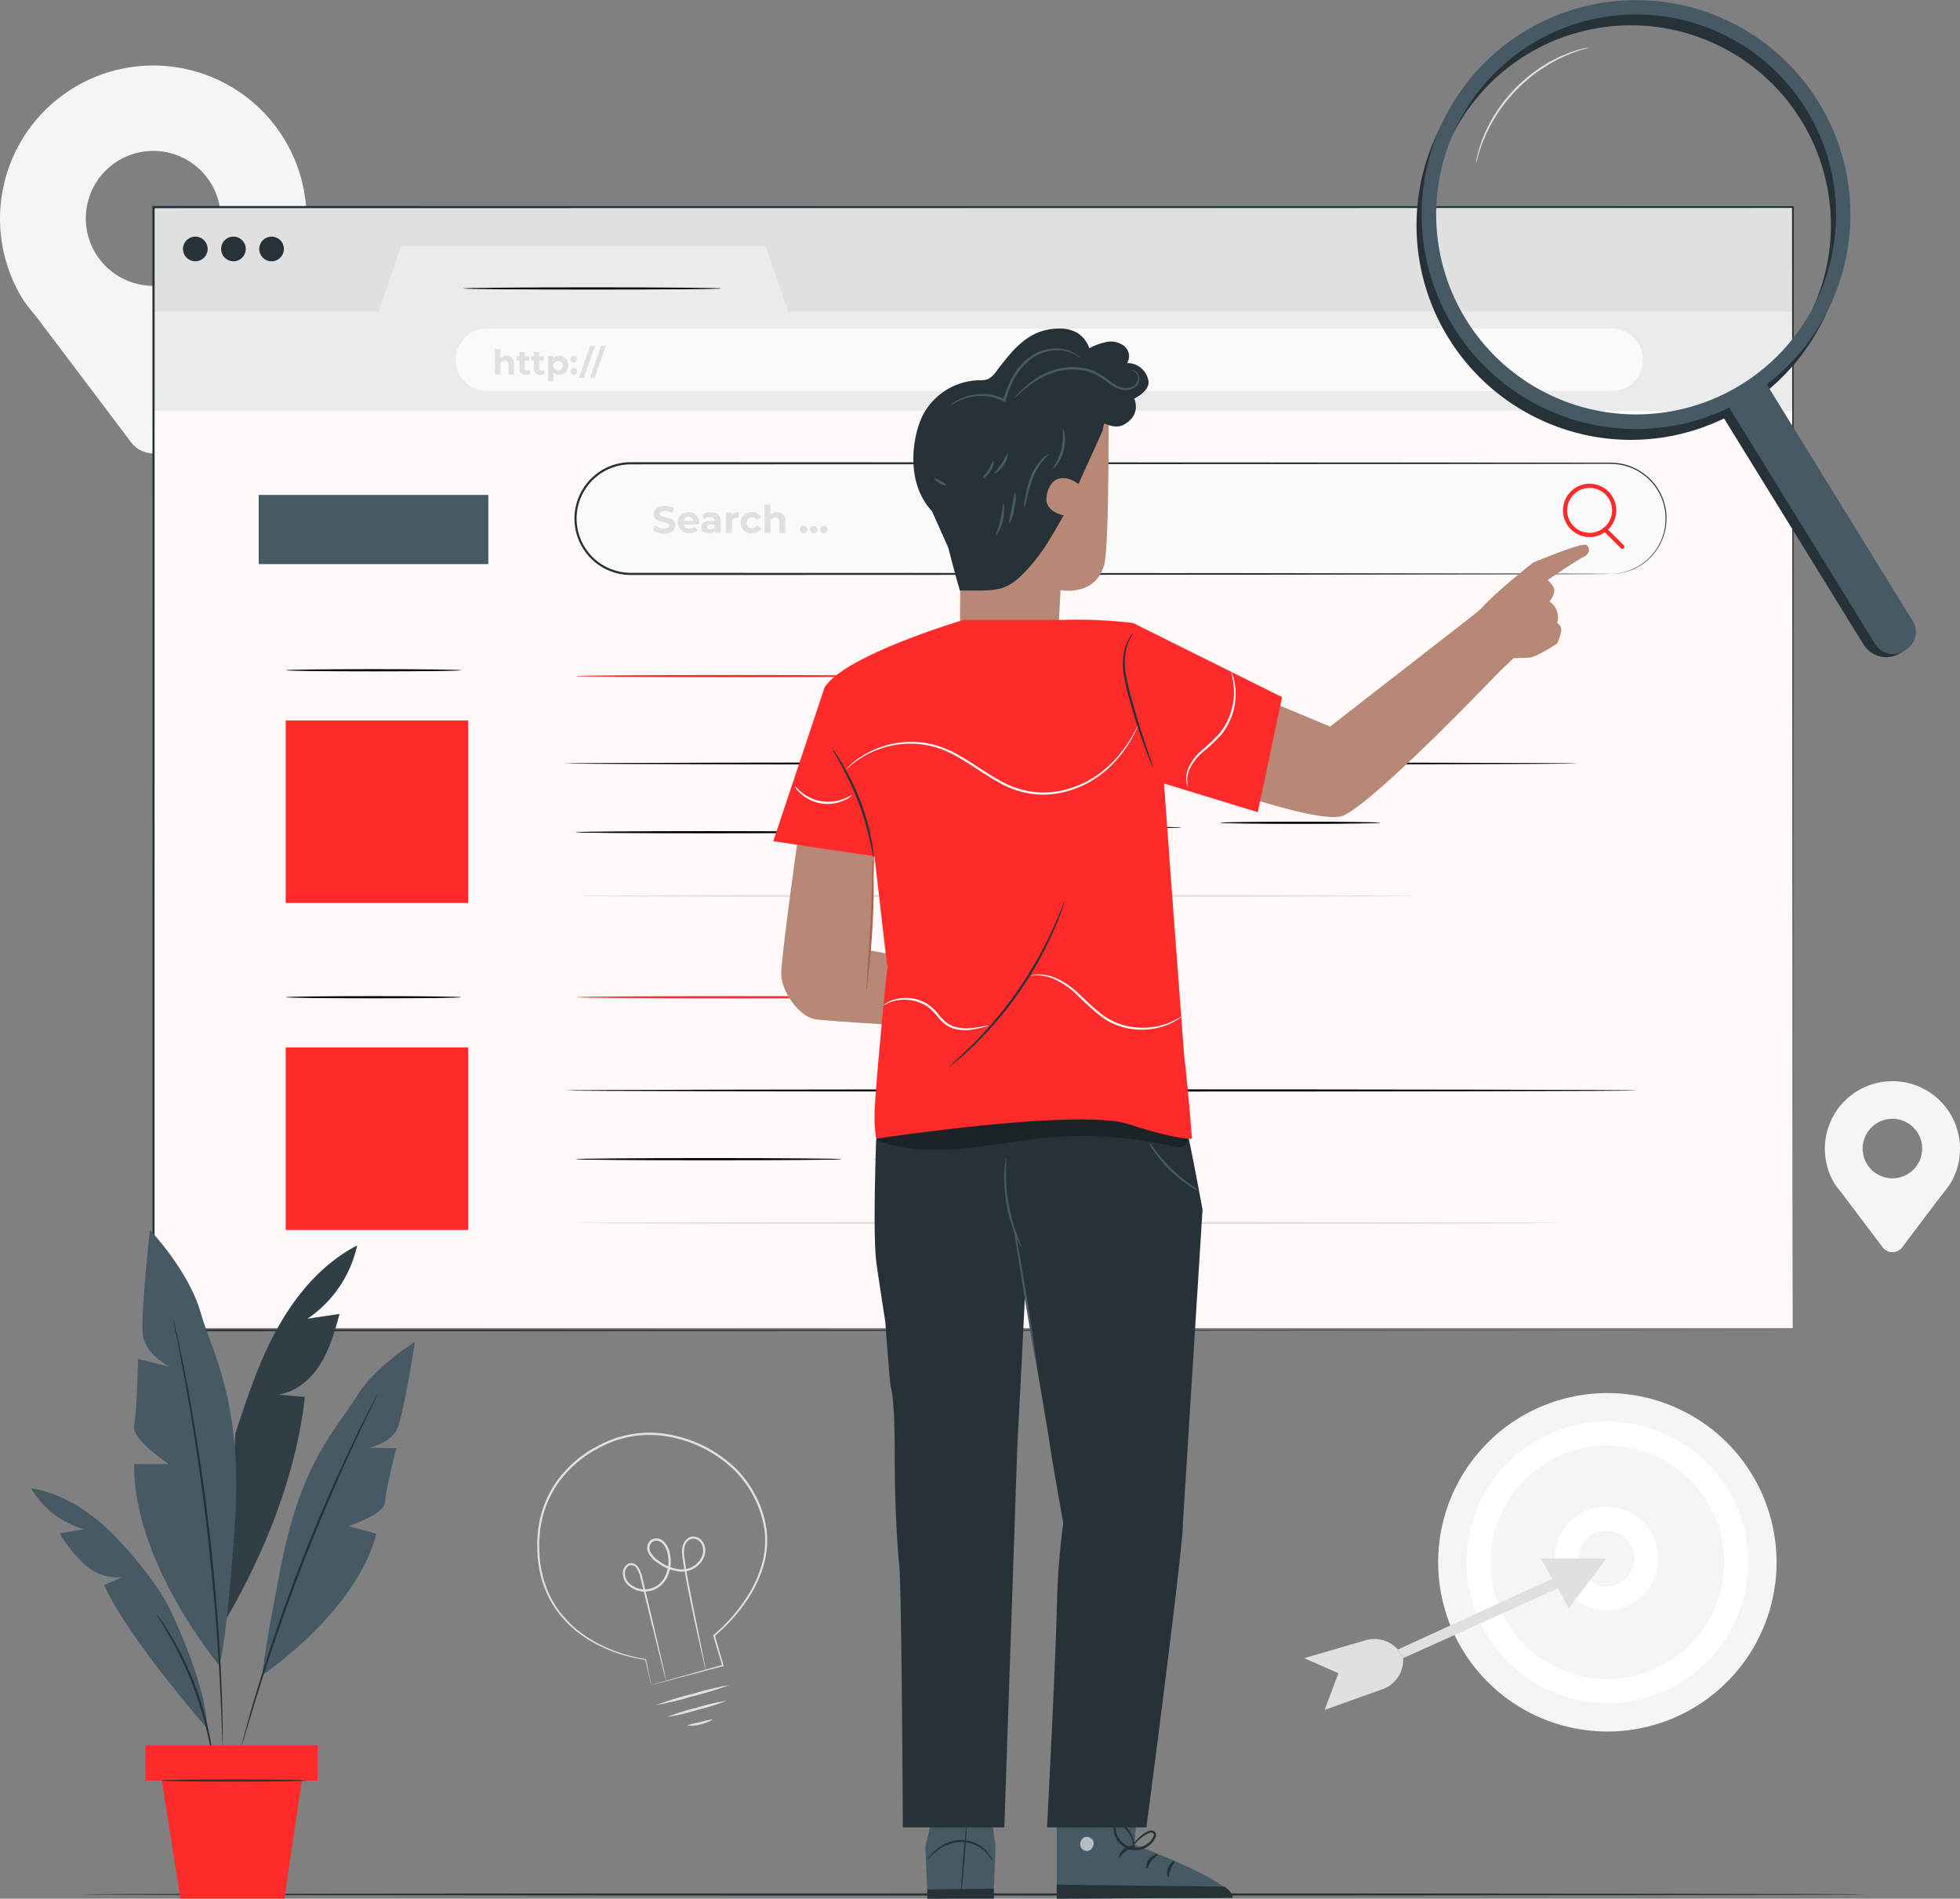 <svg id="search-image" xmlns="http://www.w3.org/2000/svg" xmlns:xlink="http://www.w3.org/1999/xlink" width="426.83" height="413.447" viewBox="0 0 426.83 413.447">
  <rect x="0" y="0" width="426.83" height="413.447" fill="#808080" stroke="none"/>
  <defs>
    <clipPath id="clip-path">
      <rect id="Rectangle_16" data-name="Rectangle 16" width="426.83" height="413.447" fill="none"/>
    </clipPath>
    <clipPath id="clip-path-6">
      <rect id="Rectangle_9" data-name="Rectangle 9" width="28.79" height="81.802" fill="none"/>
    </clipPath>
    <clipPath id="clip-path-8">
      <rect id="Rectangle_12" data-name="Rectangle 12" width="2.964" height="3.132" fill="none"/>
    </clipPath>
    <clipPath id="clip-path-9">
      <rect id="Rectangle_13" data-name="Rectangle 13" width="67.63" height="10.169" fill="none"/>
    </clipPath>
  </defs>
  <g id="Group_22" data-name="Group 22" clip-path="url(#clip-path)">
    <g id="Group_2" data-name="Group 2">
      <g id="Group_1" data-name="Group 1" clip-path="url(#clip-path)">
        <path id="Path_1" data-name="Path 1" d="M66.763,49.061A33.381,33.381,0,1,0,4.608,65.925H4.59l.095.125c1.28,2.158,2.884,3.7,4.5,5.966L28.571,97.692a6.028,6.028,0,0,0,9.622,0L57.251,72.44A71.752,71.752,0,0,0,62.1,66.017l.07-.091h-.014a33.185,33.185,0,0,0,4.607-16.865M33.382,63.6A14.691,14.691,0,1,1,48.073,48.9,14.691,14.691,0,0,1,33.382,63.6" transform="translate(0 -1.358)" fill="#f5f5f5"/>
        <path id="Path_2" data-name="Path 2" d="M464.5,272.489a14.716,14.716,0,1,0-27.4,7.435h-.008l.042.055c.565.951,1.271,1.631,1.986,2.631l8.544,11.318a2.657,2.657,0,0,0,4.242,0l8.4-11.132a31.86,31.86,0,0,0,2.136-2.832l.031-.04h-.006a14.625,14.625,0,0,0,2.031-7.435M449.781,278.9a6.477,6.477,0,1,1,6.476-6.476,6.476,6.476,0,0,1-6.476,6.476" transform="translate(-37.667 -22.318)" fill="#f5f5f5"/>
        <path id="Path_3" data-name="Path 3" d="M416.566,368.942A36.847,36.847,0,1,1,379.718,332.1a36.848,36.848,0,0,1,36.847,36.847" transform="translate(-29.685 -28.752)" fill="#f5f5f5"/>
        <path id="Path_4" data-name="Path 4" d="M380.3,400.2a30.669,30.669,0,1,1,30.669-30.668A30.7,30.7,0,0,1,380.3,400.2m0-56.089a25.42,25.42,0,1,0,25.421,25.421A25.449,25.449,0,0,0,380.3,344.108" transform="translate(-30.271 -29.338)" fill="#fff"/>
        <path id="Path_5" data-name="Path 5" d="M381.915,381.773a11.295,11.295,0,1,1,11.3-11.294,11.308,11.308,0,0,1-11.3,11.294m0-17.341a6.046,6.046,0,1,0,6.047,6.047,6.054,6.054,0,0,0-6.047-6.047" transform="translate(-32.088 -31.098)" fill="#fff"/>
        <path id="Path_6" data-name="Path 6" d="M378.684,371.548H364.406l2.489,4.4-33.6,15.4,1.134,1.889,33.717-15.222,2.311,4.374Z" transform="translate(-28.856 -32.168)" fill="#e0e0e0"/>
        <path id="Path_7" data-name="Path 7" d="M331.354,393.015l-.356-.347A6.827,6.827,0,0,0,324.325,391l-13.4,3.9,7.464,3.279-3,7.975,12.576-4.485a6.827,6.827,0,0,0,4.525-6.769Z" transform="translate(-26.919 -33.829)" fill="#e0e0e0"/>
        <path id="Path_8" data-name="Path 8" d="M152.914,396.483a2.552,2.552,0,0,1,.276-.09l.793-.232,3.054-.871,11.422-3.206-.1.184c-.585-1.957-1.241-4.152-1.944-6.505l-.033-.108.091-.076a36.7,36.7,0,0,0,7.964-9.374,25.765,25.765,0,0,0,2.667-6.385,18.692,18.692,0,0,0,.431-7.308,23.059,23.059,0,0,0-7.507-13.7,27.615,27.615,0,0,0-15.549-6.693,22.771,22.771,0,0,0-12.488,2.5,24.955,24.955,0,0,0-9.3,7.828,22.53,22.53,0,0,0-4,10.633c-.055.92-.2,1.826-.178,2.727s.051,1.794.077,2.675a27.562,27.562,0,0,0,.913,5.063,23.666,23.666,0,0,0,1.858,4.494,22.22,22.22,0,0,0,2.634,3.735,24.685,24.685,0,0,0,6.361,5.133,32.855,32.855,0,0,0,11.33,3.917l.065.01.013.059q.57,2.717.871,4.149c.092.456.163.808.216,1.069a3.507,3.507,0,0,1,.066.374,2.658,2.658,0,0,1-.091-.334c-.062-.253-.145-.6-.253-1.04l-.984-4.177.078.069a32.382,32.382,0,0,1-11.463-3.826,24.869,24.869,0,0,1-6.481-5.161,22.562,22.562,0,0,1-2.7-3.787,23.988,23.988,0,0,1-1.913-4.567,27.893,27.893,0,0,1-.949-5.143q-.044-1.341-.088-2.715c-.024-.915.12-1.839.173-2.773A22.946,22.946,0,0,1,132.3,352.17a25.388,25.388,0,0,1,9.471-8,23.23,23.23,0,0,1,12.752-2.554,28.057,28.057,0,0,1,15.83,6.826,22.781,22.781,0,0,1,5.126,6.5,13.906,13.906,0,0,1,.871,1.825,12.922,12.922,0,0,1,.718,1.864c.193.634.4,1.259.576,1.889q.173.969.343,1.926a19.089,19.089,0,0,1-.463,7.481,26.056,26.056,0,0,1-2.736,6.483,36.823,36.823,0,0,1-8.1,9.437l.058-.184,1.9,6.519.042.145-.144.038-11.552,3.071-3.041.794-.775.2a1.608,1.608,0,0,1-.255.055" transform="translate(-11.088 -29.568)" fill="#e0e0e0"/>
        <path id="Path_9" data-name="Path 9" d="M172.355,401.7a69.083,69.083,0,0,1-7.939,2.432,69.052,69.052,0,0,1-8.072,1.95,69.469,69.469,0,0,1,7.94-2.432,69.227,69.227,0,0,1,8.071-1.95" transform="translate(-13.536 -34.778)" fill="#e0e0e0"/>
        <path id="Path_10" data-name="Path 10" d="M169.469,409.882a10.051,10.051,0,0,1-5.694,1.366,13.942,13.942,0,0,1,2.833-.744,13.957,13.957,0,0,1,2.862-.622" transform="translate(-14.179 -35.485)" fill="#e0e0e0"/>
        <path id="Path_11" data-name="Path 11" d="M157.948,397.735a1.128,1.128,0,0,1-.089-.26c-.056-.2-.125-.457-.212-.775-.185-.719-.442-1.72-.769-2.991-.654-2.639-1.587-6.394-2.735-11.019l-1.864-7.614a5.283,5.283,0,0,0-.8-1.884,1.334,1.334,0,0,0-1.666-.554,1.939,1.939,0,0,0-.859,1.741,2.983,2.983,0,0,0,.815,1.967,4.816,4.816,0,0,0,4.227,1.4,4.92,4.92,0,0,0,3.7-2.806,7.351,7.351,0,0,0,.529-4.954,4.39,4.39,0,0,0-1.135-2.234,1.805,1.805,0,0,0-2.189-.3,1.834,1.834,0,0,0-.412,2.179,4.953,4.953,0,0,0,1.705,1.87,9.2,9.2,0,0,0,4.671,1.927,5.184,5.184,0,0,0,2.4-.359,4.85,4.85,0,0,0,1.868-1.455,3.8,3.8,0,0,0,.843-2.12,2.749,2.749,0,0,0-.691-2.047,1.857,1.857,0,0,0-1.873-.644,2.274,2.274,0,0,0-1.387,1.444c-.453,1.345-.053,2.841.108,4.215.442,2.777.94,5.354,1.395,7.707.943,4.669,1.709,8.461,2.247,11.125l.612,3.025c.061.324.11.584.149.789a1.108,1.108,0,0,1,.034.272,1.106,1.106,0,0,1-.084-.261c-.051-.2-.116-.459-.2-.778l-.7-3.005c-.594-2.614-1.44-6.4-2.4-11.1-.478-2.35-1-4.924-1.458-7.711-.1-.7-.223-1.4-.3-2.142a5.3,5.3,0,0,1,.185-2.288,2.711,2.711,0,0,1,1.672-1.726,2.311,2.311,0,0,1,2.341.765,3.214,3.214,0,0,1,.819,2.383,4.265,4.265,0,0,1-.934,2.387,5.329,5.329,0,0,1-2.052,1.607,5.663,5.663,0,0,1-2.624.4A9.668,9.668,0,0,1,155.9,371.9a5.418,5.418,0,0,1-1.866-2.071,2.319,2.319,0,0,1,.578-2.783,2.293,2.293,0,0,1,2.819.343,4.865,4.865,0,0,1,1.282,2.485,7.832,7.832,0,0,1-.576,5.291,5.4,5.4,0,0,1-4.075,3.057,5.277,5.277,0,0,1-4.639-1.57,3.437,3.437,0,0,1-.92-2.275,2.361,2.361,0,0,1,1.115-2.132,1.6,1.6,0,0,1,1.256-.058,2.061,2.061,0,0,1,.945.749,5.671,5.671,0,0,1,.863,2.047l1.806,7.629c1.083,4.64,1.962,8.408,2.58,11.055l.677,3.012c.067.322.121.581.163.786a1.1,1.1,0,0,1,.039.271" transform="translate(-12.857 -31.712)" fill="#e0e0e0"/>
        <path id="Path_12" data-name="Path 12" d="M172,405.442a45.629,45.629,0,0,1-6.43,2.016,45.611,45.611,0,0,1-6.563,1.534,45.81,45.81,0,0,1,6.43-2.016A45.5,45.5,0,0,1,172,405.442" transform="translate(-13.767 -35.101)" fill="#e0e0e0"/>
      </g>
    </g>
    <g id="Group_4" data-name="Group 4">
      <g id="Group_3" data-name="Group 3" clip-path="url(#clip-path)">
        <path id="Path_13" data-name="Path 13" d="M408.159,451.6c0,.132-87.172.237-194.68.237-107.545,0-194.7-.106-194.7-.237s87.153-.237,194.7-.237c107.508,0,194.68.106,194.68.237" transform="translate(-1.626 -39.078)" fill="#263238"/>
      </g>
    </g>
    <rect id="Rectangle_3" data-name="Rectangle 3" width="357.013" height="22.87" transform="translate(33.435 45.091)" fill="#e0e0e0"/>
    <rect id="Rectangle_4" data-name="Rectangle 4" width="357.013" height="200.221" transform="translate(33.382 88.972)" fill="#fff9f9"/>
    <path id="Path_14" data-name="Path 14" d="M36.6,72.876H85.622L90.48,58.73h79.46L174.8,72.876H393.616V94.534H36.6Z" transform="translate(-3.169 -5.085)" fill="#ebebeb"/>
    <g id="Group_6" data-name="Group 6">
      <g id="Group_5" data-name="Group 5" clip-path="url(#clip-path)">
        <path id="Path_15" data-name="Path 15" d="M48.994,59.094a2.683,2.683,0,1,1-2.683-2.683,2.683,2.683,0,0,1,2.683,2.683" transform="translate(-3.777 -4.884)" fill="#263238"/>
        <path id="Path_16" data-name="Path 16" d="M58.084,59.094A2.683,2.683,0,1,1,55.4,56.411a2.683,2.683,0,0,1,2.683,2.683" transform="translate(-4.564 -4.884)" fill="#263238"/>
        <path id="Path_17" data-name="Path 17" d="M67.174,59.094a2.683,2.683,0,1,1-2.683-2.683,2.683,2.683,0,0,1,2.683,2.683" transform="translate(-5.351 -4.884)" fill="#263238"/>
        <path id="Path_18" data-name="Path 18" d="M360.394,91.924H115.459a6.8,6.8,0,1,1,0-13.6H360.394a6.8,6.8,0,0,1,0,13.6" transform="translate(-9.408 -6.782)" fill="#fafafa"/>
        <path id="Path_19" data-name="Path 19" d="M122.133,86.455v2.3H120.97V86.634c0-.649-.3-.947-.813-.947-.559,0-.962.343-.962,1.081v1.983h-1.164V83.219H119.2v1.939a1.757,1.757,0,0,1,1.275-.478,1.573,1.573,0,0,1,1.662,1.775" transform="translate(-10.219 -7.205)" fill="#e0e0e0"/>
        <path id="Path_20" data-name="Path 20" d="M126.217,88.618a1.661,1.661,0,0,1-.947.254,1.323,1.323,0,0,1-1.5-1.44V85.785h-.618v-.9h.618v-.976h1.164v.976h1v.9h-1v1.633a.468.468,0,0,0,.5.53.782.782,0,0,0,.47-.15Z" transform="translate(-10.662 -7.265)" fill="#e0e0e0"/>
        <path id="Path_21" data-name="Path 21" d="M129.671,88.618a1.661,1.661,0,0,1-.947.254,1.323,1.323,0,0,1-1.5-1.44V85.785h-.618v-.9h.618v-.976h1.164v.976h1v.9h-1v1.633a.468.468,0,0,0,.5.53.782.782,0,0,0,.469-.15Z" transform="translate(-10.961 -7.265)" fill="#e0e0e0"/>
        <path id="Path_22" data-name="Path 22" d="M135.051,86.884a1.949,1.949,0,0,1-2,2.065,1.553,1.553,0,0,1-1.208-.485v1.872h-1.164V84.878h1.112v.462a1.557,1.557,0,0,1,1.26-.522,1.948,1.948,0,0,1,2,2.065m-1.178,0a1.025,1.025,0,1,0-1.021,1.111,1.012,1.012,0,0,0,1.021-1.111" transform="translate(-11.314 -7.344)" fill="#e0e0e0"/>
        <path id="Path_23" data-name="Path 23" d="M136.005,85.542a.723.723,0,0,1,1.447,0,.723.723,0,1,1-1.447,0m0,2.677a.723.723,0,0,1,1.447,0,.723.723,0,1,1-1.447,0" transform="translate(-11.775 -7.344)" fill="#e0e0e0"/>
        <path id="Path_24" data-name="Path 24" d="M140.49,82.4h1.037l-2.461,7.024H138.03Z" transform="translate(-11.95 -7.134)" fill="#e0e0e0"/>
        <path id="Path_25" data-name="Path 25" d="M143.1,82.4h1.037l-2.461,7.024h-1.037Z" transform="translate(-12.176 -7.134)" fill="#e0e0e0"/>
        <path id="Path_26" data-name="Path 26" d="M362.643,134.54h-213.4a12.048,12.048,0,1,1,0-24.1h213.4a12.048,12.048,0,1,1,0,24.1" transform="translate(-11.878 -9.562)" fill="#fafafa"/>
        <path id="Path_27" data-name="Path 27" d="M362.622,134.517a12.706,12.706,0,0,0,4.932-1.116,12.123,12.123,0,0,0,6.484-7.338,12.171,12.171,0,0,0,.5-4.412,11.852,11.852,0,0,0-4.947-8.86,11.829,11.829,0,0,0-5.519-2.152,27.966,27.966,0,0,0-3.189-.091l-3.328,0-30.679.036-177.64.069a11.814,11.814,0,0,0-5.524,22.255,12.145,12.145,0,0,0,5.926,1.37l12.374,0,47.165.014,79.863.051,53.841.076,14.638.045,3.806.023c.858.008,1.3.025,1.3.025s-.439.016-1.3.025l-3.806.024-14.638.044-53.841.076-79.863.051-47.165.014-12.374,0a12.612,12.612,0,0,1-6.146-1.422,12.29,12.29,0,0,1,5.745-23.148l177.64.07,30.679.035,3.328,0a28.271,28.271,0,0,1,3.218.1,12.05,12.05,0,0,1,5.622,2.213,12.067,12.067,0,0,1,2.661,17.023,12.032,12.032,0,0,1-4.79,3.857,12.462,12.462,0,0,1-3.673.982c-.859.048-1.3.048-1.3.048" transform="translate(-11.857 -9.539)" fill="#263238"/>
        <path id="Path_28" data-name="Path 28" d="M155.739,125.937l.456-1.009a3.411,3.411,0,0,0,1.912.6c.795,0,1.118-.265,1.118-.621,0-1.084-3.37-.34-3.37-2.492,0-.986.795-1.8,2.442-1.8a3.884,3.884,0,0,1,2.011.513l-.414,1.018a3.274,3.274,0,0,0-1.606-.455c-.8,0-1.1.3-1.1.662,0,1.068,3.37.331,3.37,2.459,0,.968-.8,1.8-2.459,1.8a4.131,4.131,0,0,1-2.359-.67" transform="translate(-13.484 -10.443)" fill="#e0e0e0"/>
        <path id="Path_29" data-name="Path 29" d="M166.229,124.776h-3.37a1.188,1.188,0,0,0,1.275.894,1.512,1.512,0,0,0,1.118-.43l.687.744a2.6,2.6,0,0,1-4.38-1.573,2.268,2.268,0,0,1,2.376-2.294,2.205,2.205,0,0,1,2.318,2.31c0,.1-.016.24-.025.348m-3.386-.754h2.194a1.113,1.113,0,0,0-2.194,0" transform="translate(-13.988 -10.573)" fill="#e0e0e0"/>
        <path id="Path_30" data-name="Path 30" d="M171.423,124.1v2.542h-1.208v-.554a1.463,1.463,0,0,1-1.358.62c-1.043,0-1.663-.579-1.663-1.349,0-.786.554-1.333,1.912-1.333h1.027c0-.554-.331-.878-1.027-.878a2.139,2.139,0,0,0-1.282.414l-.464-.9a3.429,3.429,0,0,1,1.921-.538c1.357,0,2.144.629,2.144,1.978m-1.292,1.134v-.456h-.886c-.6,0-.795.225-.795.522,0,.322.273.538.729.538a.952.952,0,0,0,.952-.6" transform="translate(-14.475 -10.573)" fill="#e0e0e0"/>
        <path id="Path_31" data-name="Path 31" d="M175.87,122.119v1.192c-.108-.008-.191-.016-.29-.016a1.094,1.094,0,0,0-1.184,1.242v2.1H173.1v-4.455h1.233v.588a1.8,1.8,0,0,1,1.532-.654" transform="translate(-14.987 -10.573)" fill="#e0e0e0"/>
        <path id="Path_32" data-name="Path 32" d="M176.569,124.413a2.3,2.3,0,0,1,2.484-2.294,2.045,2.045,0,0,1,1.995,1.134l-1,.538a1.112,1.112,0,0,0-1-.613,1.235,1.235,0,0,0,0,2.467,1.1,1.1,0,0,0,1-.612l1,.546a2.066,2.066,0,0,1-1.995,1.125,2.3,2.3,0,0,1-2.484-2.293" transform="translate(-15.287 -10.573)" fill="#e0e0e0"/>
        <path id="Path_33" data-name="Path 33" d="M186.808,123.935v2.55h-1.292v-2.352c0-.72-.331-1.051-.9-1.051-.62,0-1.068.381-1.068,1.2v2.2h-1.292v-6.144h1.292v2.153a1.958,1.958,0,0,1,1.416-.53,1.746,1.746,0,0,1,1.846,1.97" transform="translate(-15.779 -10.419)" fill="#e0e0e0"/>
        <path id="Path_34" data-name="Path 34" d="M190.743,126.177a.8.8,0,0,1,1.606,0,.8.8,0,1,1-1.606,0" transform="translate(-16.514 -10.855)" fill="#e0e0e0"/>
        <path id="Path_35" data-name="Path 35" d="M193.119,126.177a.8.8,0,0,1,1.606,0,.8.8,0,1,1-1.606,0" transform="translate(-16.72 -10.855)" fill="#e0e0e0"/>
        <path id="Path_36" data-name="Path 36" d="M195.5,126.177a.8.8,0,0,1,1.606,0,.8.8,0,1,1-1.606,0" transform="translate(-16.926 -10.855)" fill="#e0e0e0"/>
        <path id="Path_37" data-name="Path 37" d="M106.366,159.763c0,.132-8.565.237-19.128.237s-19.13-.106-19.13-.237,8.563-.238,19.13-.238,19.128.106,19.128.238" transform="translate(-5.897 -13.811)"/>
        <rect id="Rectangle_5" data-name="Rectangle 5" width="39.75" height="39.75" transform="translate(62.211 156.881)" fill="#ff2a2a"/>
        <path id="Path_38" data-name="Path 38" d="M355.187,181.986c0,.132-49.345.237-110.2.237-60.875,0-110.208-.106-110.208-.237s49.333-.237,110.208-.237c60.853,0,110.2.106,110.2.237" transform="translate(-11.669 -15.736)"/>
        <path id="Path_39" data-name="Path 39" d="M195.273,198.371c0,.132-13,.238-29.038.238s-29.04-.106-29.04-.238,13-.237,29.04-.237,29.038.106,29.038.237" transform="translate(-11.878 -17.154)"/>
        <path id="Path_40" data-name="Path 40" d="M320.166,213.563c0,.132-40.962.237-91.481.237-50.536,0-91.49-.106-91.49-.237s40.954-.237,91.49-.237c50.519,0,91.481.106,91.481.237" transform="translate(-11.878 -18.469)" fill="#e0e0e0"/>
        <path id="Path_41" data-name="Path 41" d="M106.366,237.709c0,.132-8.565.237-19.128.237s-19.13-.106-19.13-.237,8.563-.238,19.13-.238,19.128.106,19.128.238" transform="translate(-5.897 -20.56)"/>
        <rect id="Rectangle_6" data-name="Rectangle 6" width="39.75" height="39.75" transform="translate(62.211 228.08)" fill="#ff2a2a"/>
        <path id="Path_42" data-name="Path 42" d="M368.281,259.932c0,.132-52.275.237-116.744.237-64.492,0-116.756-.106-116.756-.237s52.264-.237,116.756-.237c64.469,0,116.744.106,116.744.237" transform="translate(-11.669 -22.484)"/>
        <path id="Path_43" data-name="Path 43" d="M195.273,276.318c0,.132-13,.238-29.038.238s-29.04-.106-29.04-.238,13-.237,29.04-.237,29.038.106,29.038.237" transform="translate(-11.878 -23.903)"/>
        <path id="Path_44" data-name="Path 44" d="M352.032,291.51c0,.132-48.1.237-107.414.237-59.337,0-107.423-.106-107.423-.237s48.086-.237,107.423-.237c59.317,0,107.414.106,107.414.237" transform="translate(-11.878 -25.218)" fill="#e0e0e0"/>
        <path id="Path_45" data-name="Path 45" d="M393.594,293.922c0-1.566-.075-95.72-.191-244.58l.191.192L36.61,49.581h-.028l.237-.238c-.007,87.3-.015,170.25-.021,244.58l-.216-.217,357.013.217-357.013.217h-.217v-.217c-.006-74.33-.014-157.28-.021-244.58v-.237h.267l356.984.047h.191v.191c-.116,148.859-.19,243.015-.191,244.58" transform="translate(-3.147 -4.251)" fill="#263238"/>
        <path id="Path_46" data-name="Path 46" d="M166.69,68.743c0,.132-12.605.237-28.152.237s-28.154-.106-28.154-.237,12.6-.237,28.154-.237,28.152.106,28.152.237" transform="translate(-9.557 -5.931)"/>
        <rect id="Rectangle_7" data-name="Rectangle 7" width="50.003" height="15.062" transform="translate(56.339 107.77)" fill="#455a64"/>
        <path id="Path_47" data-name="Path 47" d="M206.77,161.151c0,.132-15.548.237-34.723.237s-34.726-.106-34.726-.237,15.545-.237,34.726-.237,34.723.106,34.723.237" transform="translate(-11.889 -13.932)" fill="#ff2a2a"/>
        <path id="Path_48" data-name="Path 48" d="M206.77,237.709c0,.132-15.548.237-34.723.237s-34.726-.106-34.726-.237,15.545-.238,34.726-.238,34.723.106,34.723.238" transform="translate(-11.889 -20.56)" fill="#ff2a2a"/>
        <path id="Path_49" data-name="Path 49" d="M378.433,126.922a5.8,5.8,0,1,1,5.8-5.8,5.81,5.81,0,0,1-5.8,5.8m0-10.694a4.89,4.89,0,1,0,4.89,4.89,4.9,4.9,0,0,0-4.89-4.89" transform="translate(-32.262 -9.984)" fill="#ff2a2a"/>
        <path id="Path_50" data-name="Path 50" d="M386.387,130.4a.459.459,0,0,1-.323-.132l-3.781-3.755a.457.457,0,1,1,.643-.649l3.783,3.755a.457.457,0,0,1,0,.647.449.449,0,0,1-.322.134" transform="translate(-33.086 -10.885)" fill="#ff2a2a"/>
        <path id="Path_51" data-name="Path 51" d="M275.471,197.246c0,.132-14.958.238-33.406.238s-33.409-.106-33.409-.238,14.955-.237,33.409-.237,33.406.106,33.406.237" transform="translate(-18.065 -17.057)"/>
        <path id="Path_52" data-name="Path 52" d="M325.756,196.121c0,.132-7.824.237-17.474.237s-17.476-.106-17.476-.237,7.823-.238,17.476-.238,17.474.106,17.474.238" transform="translate(-25.178 -16.959)"/>
        <path id="Path_53" data-name="Path 53" d="M275.124,276.318c0,.132-14.958.238-33.406.238s-33.409-.106-33.409-.238,14.955-.237,33.409-.237,33.406.106,33.406.237" transform="translate(-18.035 -23.903)"/>
      </g>
    </g>
    <g id="Group_11" data-name="Group 11">
      <g id="Group_10" data-name="Group 10" clip-path="url(#clip-path)">
        <path id="Path_54" data-name="Path 54" d="M82.41,296.921C75,300.76,69.317,307.369,65.23,314.646s-6.719,15.263-9.328,23.191L53.62,378.723c8.623-14.67,15.544-31.915,17.413-48.828l-5.738-.512c3.847-.586,7.077-3.374,9.131-6.68s3.113-7.117,4.145-10.87l-7,1.04A25.943,25.943,0,0,0,82.41,296.921" transform="translate(-4.642 -25.707)" fill="#455a64"/>
        <g id="Group_9" data-name="Group 9" transform="translate(48.977 271.214)" opacity="0.3">
          <g id="Group_8" data-name="Group 8">
            <g id="Group_7" data-name="Group 7" clip-path="url(#clip-path-6)">
              <path id="Path_55" data-name="Path 55" d="M82.41,296.921C75,300.76,69.317,307.369,65.23,314.646s-6.719,15.263-9.328,23.191L53.62,378.723c8.623-14.67,15.544-31.915,17.413-48.828l-5.738-.512c3.847-.586,7.077-3.374,9.131-6.68s3.113-7.117,4.145-10.87l-7,1.04A25.943,25.943,0,0,0,82.41,296.921" transform="translate(-53.62 -296.921)"/>
            </g>
          </g>
        </g>
        <path id="Path_56" data-name="Path 56" d="M50.465,387.983s-18.716-22.4-18.5-43.788h7.56s-8.212-5.4-7.562-8.425.866-14.472.866-14.472l6.913,1.727s-5.185-2.591-5.832-6.7,1.512-23.113,1.512-23.113,8.424,8.857,11.017,17.93,9.4,19.657,7.4,47.307-3.371,29.53-3.371,29.53" transform="translate(-2.764 -25.386)" fill="#455a64"/>
        <path id="Path_57" data-name="Path 57" d="M62.609,392.409S82.886,378.9,87.391,361.66l-6.078-1.654s7.783-2.545,7.923-5.119,2.47-11.825,2.47-11.825l-5.935-.123s4.735-.949,6.155-4.108,3.841-18.913,3.841-18.913-8.71,5.278-12.78,12-11.855,13.748-16.3,36.415-4.079,24.071-4.079,24.071" transform="translate(-5.42 -27.698)" fill="#455a64"/>
        <path id="Path_58" data-name="Path 58" d="M41.35,314.6a.92.92,0,0,1,.074.231c.044.182.1.408.169.688.146.643.349,1.531.6,2.656.523,2.307,1.216,5.66,2.01,9.816,1.6,8.308,3.484,19.85,4.972,32.676s2.274,24.5,2.615,32.954c.175,4.226.266,7.649.283,10.015.007,1.154.013,2.063.016,2.724,0,.288-.005.521-.007.708a.921.921,0,0,1-.019.242.91.91,0,0,1-.029-.241c-.011-.187-.024-.419-.04-.708-.026-.659-.061-1.567-.106-2.72-.073-2.363-.216-5.782-.434-10-.427-8.444-1.275-20.1-2.751-32.916s-3.319-24.352-4.83-32.669c-.751-4.16-1.393-7.521-1.86-9.839-.219-1.133-.393-2.026-.518-2.674-.05-.284-.09-.513-.123-.7a.922.922,0,0,1-.026-.241" transform="translate(-3.58 -27.238)" fill="#263238"/>
        <path id="Path_59" data-name="Path 59" d="M45.742,407.029S28.614,387.595,23.3,375.847l4.014-1.715a10.4,10.4,0,0,1-8.148-2.67,30.78,30.78,0,0,1-5.538-6.859l5.289-.893a19.663,19.663,0,0,1-11.556-8.952c6.24,1.027,11.887,4.455,16.539,8.739A82.3,82.3,0,0,1,33.92,375.11a39.564,39.564,0,0,1,3.892,6.4c2.878,5.95,7.939,18.383,7.929,25.519" transform="translate(-0.637 -30.714)" fill="#455a64"/>
        <path id="Path_60" data-name="Path 60" d="M87.231,332.3a.711.711,0,0,1-.073.2c-.07.153-.154.34-.258.567l-1.032,2.161c-.912,1.87-2.206,4.586-3.775,7.956-3.141,6.738-7.285,16.139-11.379,26.718s-7.347,20.329-9.555,27.427c-1.107,3.549-1.977,6.43-2.559,8.425q-.436,1.447-.691,2.293c-.076.237-.139.433-.191.594a.746.746,0,0,1-.08.2.709.709,0,0,1,.034-.211l.145-.606q.223-.854.6-2.317c.528-2.012,1.349-4.91,2.416-8.474,2.127-7.129,5.341-16.9,9.433-27.5s8.3-19.983,11.519-26.689c1.609-3.354,2.95-6.051,3.913-7.895l1.113-2.122.3-.546a.719.719,0,0,1,.117-.179" transform="translate(-4.99 -28.77)" fill="#263238"/>
        <path id="Path_61" data-name="Path 61" d="M49.782,417.951a8,8,0,0,1-.274-1.386c-.137-.9-.367-2.188-.686-3.774a79.328,79.328,0,0,0-3.479-12.141,79.287,79.287,0,0,0-5.414-11.413c-.809-1.4-1.491-2.523-1.979-3.286a8.147,8.147,0,0,1-.711-1.221,7.98,7.98,0,0,1,.864,1.118c.538.733,1.265,1.831,2.115,3.217a68.921,68.921,0,0,1,5.569,11.417,69.023,69.023,0,0,1,3.365,12.246c.278,1.6.458,2.907.539,3.813a7.953,7.953,0,0,1,.09,1.41" transform="translate(-3.224 -33.309)" fill="#263238"/>
        <rect id="Rectangle_10" data-name="Rectangle 10" width="37.487" height="7.647" transform="translate(31.671 380.07)" fill="#ff2a2a"/>
        <path id="Path_62" data-name="Path 62" d="M38.584,424.467l4.055,25.72H65.291l3.779-25.72Z" transform="translate(-3.341 -36.75)" fill="#ff2a2a"/>
        <path id="Path_63" data-name="Path 63" d="M70.194,424.445c0,.132-7.091.237-15.837.237s-15.839-.106-15.839-.237,7.09-.237,15.839-.237,15.837.106,15.837.237" transform="translate(-3.335 -36.727)" fill="#263238"/>
      </g>
    </g>
    <g id="Group_19" data-name="Group 19">
      <g id="Group_18" data-name="Group 18" clip-path="url(#clip-path)">
        <path id="Path_64" data-name="Path 64" d="M251.943,431.847v18.971l38.254-.185c-.278-3.846-21.273-11.522-21.273-11.522l.417-7.264Z" transform="translate(-21.813 -37.389)" fill="#455a64"/>
        <g id="Group_14" data-name="Group 14" transform="translate(235.232 399.932)" opacity="0.6">
          <g id="Group_13" data-name="Group 13">
            <g id="Group_12" data-name="Group 12" clip-path="url(#clip-path-8)">
              <path id="Path_65" data-name="Path 65" d="M258.613,437.912a1.658,1.658,0,0,0-1.048,1.9,1.491,1.491,0,0,0,1.765,1.118,1.751,1.751,0,0,0,1.1-2.013,1.526,1.526,0,0,0-1.957-.947" transform="translate(-257.528 -437.839)" fill="#fff"/>
            </g>
          </g>
        </g>
        <path id="Path_66" data-name="Path 66" d="M251.943,452.329V449.3l36.523.432s1.9,1.145,1.731,2.412Z" transform="translate(-21.813 -38.9)" fill="#263238"/>
        <path id="Path_67" data-name="Path 67" d="M270.207,440.184c0,.2-.931.3-1.836.947-.922.621-1.381,1.481-1.553,1.406-.172-.036.089-1.217,1.2-1.979s2.23-.554,2.191-.374" transform="translate(-23.097 -38.095)" fill="#263238"/>
        <path id="Path_68" data-name="Path 68" d="M275.784,442.115c.045.19-.755.537-1.374,1.379-.643.822-.789,1.725-.975,1.719-.174.034-.319-1.117.469-2.148s1.873-1.137,1.879-.95" transform="translate(-23.662 -38.271)" fill="#263238"/>
        <path id="Path_69" data-name="Path 69" d="M278.466,447.091c-.168.045-.441-.935.021-2.02s1.324-1.527,1.406-1.365c.107.16-.449.747-.816,1.644-.385.887-.427,1.718-.611,1.74" transform="translate(-24.089 -38.413)" fill="#263238"/>
        <path id="Path_70" data-name="Path 70" d="M269.751,434.23c-.075.181-.932-.079-1.981.013-1.05.069-1.862.455-1.962.288-.11-.141.678-.881,1.915-.971s2.117.514,2.028.67" transform="translate(-23.012 -37.536)" fill="#263238"/>
        <path id="Path_71" data-name="Path 71" d="M269.935,440.557a2.8,2.8,0,0,0,.082-1.159A6.43,6.43,0,0,0,269,436.407a5.885,5.885,0,0,0-1.5-1.575,1.3,1.3,0,0,0-1.292-.227,1.458,1.458,0,0,0-.754,1.25,5.015,5.015,0,0,0,3.361,4.438,4.8,4.8,0,0,0,5.167-1.535,3.5,3.5,0,0,0,.686-1.171,1.27,1.27,0,0,0,.005-.759.9.9,0,0,0-.521-.549,1.626,1.626,0,0,0-1.192.118,7.117,7.117,0,0,0-.891.508,7.965,7.965,0,0,0-2.187,2.164,3.022,3.022,0,0,0-.528,1.017,11.06,11.06,0,0,1,2.913-2.831c.512-.294,1.183-.716,1.724-.528.237.1.332.376.218.709a3.052,3.052,0,0,1-.6.966,4.345,4.345,0,0,1-4.626,1.342,4.559,4.559,0,0,1-3.03-3.856.95.95,0,0,1,.451-.821.873.873,0,0,1,.852.169,5.614,5.614,0,0,1,1.424,1.409,6.685,6.685,0,0,1,1.115,2.779c.106.718.082,1.13.129,1.133" transform="translate(-22.983 -37.619)" fill="#263238"/>
        <path id="Path_72" data-name="Path 72" d="M235.25,434.678l.648,4.88-.433,11.01-14.342.35-.512-11.36,1.631-6.748Z" transform="translate(-19.1 -37.472)" fill="#455a64"/>
        <path id="Path_73" data-name="Path 73" d="M229.107,449.917c-.088,0,.119-3.364.461-7.522s.69-7.534.776-7.538-.12,3.363-.461,7.523-.689,7.533-.776,7.538" transform="translate(-19.834 -37.649)" fill="#263238"/>
        <path id="Path_74" data-name="Path 74" d="M235.562,450.245l-14.491.168v2.015l14.5-.017Z" transform="translate(-19.14 -38.982)" fill="#263238"/>
        <path id="Path_75" data-name="Path 75" d="M221.111,442.909a1.93,1.93,0,0,1,.367-.581,9.947,9.947,0,0,1,1.278-1.368,9.78,9.78,0,0,1,2.316-1.555,7.638,7.638,0,0,1,8.937,1.653,6.574,6.574,0,0,1,1.05,1.56,1.84,1.84,0,0,1,.228.649,14.937,14.937,0,0,0-1.5-2,7.638,7.638,0,0,0-5.376-2.205,8.773,8.773,0,0,0-5.455,2.13c-1.2.978-1.784,1.765-1.844,1.714" transform="translate(-19.143 -37.976)" fill="#263238"/>
        <path id="Path_76" data-name="Path 76" d="M229.028,97.919l-.152,49.586,21.274,1.015.615-12.061s7.556,1.5,9.505-5.517c1.246-4.483.934-39.125.934-39.125Z" transform="translate(-19.816 -7.949)" fill="#b78876"/>
        <path id="Path_77" data-name="Path 77" d="M263.33,94.65c-3.35.959-4.078,6.436-4.078,6.436L254,112.694c-2.677-2.1-6.272-1.976-6.953,2.729-.491,3.4,3.735,4.087,3.735,4.087-2.461,4.188-4.13,7.576-7.712,11.558-3.878,4.311-6.051,4.745-10.257,4.816h-4.637s-2.27-7.369-6.473-25.8c-4.664-20.445,19.512-17.811,23.994-23.029,7.3-8.5,28.2,4.568,17.638,7.591" transform="translate(-19.143 -7.292)" fill="#263238"/>
        <path id="Path_78" data-name="Path 78" d="M268.944,89.7a4.641,4.641,0,0,0-4.632-3.859,2.883,2.883,0,0,0-.6-3.669,4.713,4.713,0,0,0-3.831-.934,13.962,13.962,0,0,0-3.818,1.373,6.446,6.446,0,0,0-2.464-3.262,7.428,7.428,0,0,0-4.1-1.018c-6.528,0-9.97,4.473-13.472,9.027a5.47,5.47,0,0,1-2.116,2.009,5.75,5.75,0,0,1-1.972.221,14.193,14.193,0,0,0-12.07,7.506c-2.286,4.416-3.992,14.638,1.922,20.975l3.566,7.959,34.1-27.019c.242.126,2.379,1.168,4.025.3,4.083-2.149,2.37-5.734,2.37-5.734.325-.169,3.445-1.7,3.1-3.877" transform="translate(-18.852 -6.782)" fill="#263238"/>
        <path id="Path_79" data-name="Path 79" d="M239.086,119.869a10.011,10.011,0,0,1-1.626,7.219c-.142-.071.541-1.59.978-3.572.453-1.978.489-3.643.648-3.646" transform="translate(-20.557 -10.378)" fill="#455a64"/>
        <path id="Path_80" data-name="Path 80" d="M241.931,117.205a9.047,9.047,0,0,1-.2,3.624,9.02,9.02,0,0,1-1.123,3.453,19.472,19.472,0,0,1,.594-3.551,19.419,19.419,0,0,1,.727-3.526" transform="translate(-20.829 -10.147)" fill="#455a64"/>
        <path id="Path_81" data-name="Path 81" d="M249.611,108.246c.051.071-.552.511-1.316,1.407A13.616,13.616,0,0,0,246,113.609a33.205,33.205,0,0,0-1.271,4.459,7.514,7.514,0,0,1-.527,1.875,6.7,6.7,0,0,1,.152-1.947,21.92,21.92,0,0,1,1.144-4.583,11.542,11.542,0,0,1,2.516-4.021,4.032,4.032,0,0,1,1.6-1.148" transform="translate(-21.14 -9.371)" fill="#455a64"/>
        <path id="Path_82" data-name="Path 82" d="M253.177,102.146a2.76,2.76,0,0,1,.413,1.342,8.92,8.92,0,0,1-1.62,6.458c-.523.7-.95,1.033-1,.988a18.606,18.606,0,0,0,1.909-4.192,18.575,18.575,0,0,0,.294-4.6" transform="translate(-21.728 -8.844)" fill="#455a64"/>
        <path id="Path_83" data-name="Path 83" d="M225.339,115.56c-.073.13-.724-.1-1.455-.5s-1.264-.845-1.192-.975.724.1,1.455.5,1.264.845,1.192.975" transform="translate(-19.28 -9.874)" fill="#455a64"/>
        <path id="Path_84" data-name="Path 84" d="M236.63,109.909c.141.02.054,1.071-.607,2.157s-1.544,1.657-1.627,1.542c-.1-.119.567-.818,1.166-1.82s.917-1.912,1.069-1.878" transform="translate(-20.293 -9.516)" fill="#455a64"/>
        <path id="Path_85" data-name="Path 85" d="M240.022,108.051a4.264,4.264,0,0,1-.946,2.578c-.853,1.294-1.926,1.989-2.008,1.874-.1-.121.76-.956,1.558-2.172a22.066,22.066,0,0,1,1.4-2.28" transform="translate(-20.524 -9.355)" fill="#455a64"/>
        <path id="Path_86" data-name="Path 86" d="M254.812,85.12c-.037.043-.4-.3-1.166-.74a7.871,7.871,0,0,0-3.564-.922,9.555,9.555,0,0,0-5.229,1.406,12.955,12.955,0,0,0-4.455,4.961,22.319,22.319,0,0,0-1.808,4.649l-.085.312-.286-.15a10.588,10.588,0,0,0-4.746-1.214,11.219,11.219,0,0,0-3.864.583,16.446,16.446,0,0,0-3.155,1.578,3.282,3.282,0,0,1,.712-.631A9.828,9.828,0,0,1,229.5,93.7a11.052,11.052,0,0,1,3.979-.72,10.815,10.815,0,0,1,4.984,1.2l-.371.162a21.894,21.894,0,0,1,1.832-4.773,13.162,13.162,0,0,1,4.671-5.132,9.73,9.73,0,0,1,5.5-1.361,7.586,7.586,0,0,1,3.655,1.123,5.575,5.575,0,0,1,.817.649c.172.165.255.258.242.271" transform="translate(-19.606 -7.191)" fill="#455a64"/>
        <path id="Path_87" data-name="Path 87" d="M267.334,88.2c-.038-.01.592-.159,1.22.554a2.111,2.111,0,0,1,.49,1.553,2.415,2.415,0,0,1-1.236,1.767,3.509,3.509,0,0,1-2.585.355,7.5,7.5,0,0,1-2.666-1.292,25.911,25.911,0,0,0-2.608-1.788,10.863,10.863,0,0,0-3.142-1.1,13.28,13.28,0,0,0-6.414.439,17.544,17.544,0,0,0-4.742,2.41,48.813,48.813,0,0,0-3.784,3.2,5.4,5.4,0,0,1,.841-1.048,20.485,20.485,0,0,1,2.718-2.463,17.042,17.042,0,0,1,4.812-2.574,13.457,13.457,0,0,1,6.668-.5,11.164,11.164,0,0,1,3.3,1.171,25.006,25.006,0,0,1,2.643,1.846A7.187,7.187,0,0,0,265.323,92a3.135,3.135,0,0,0,2.3-.25,2.111,2.111,0,0,0,1.127-1.473,1.932,1.932,0,0,0-.355-1.386,1.869,1.869,0,0,0-1.056-.683" transform="translate(-20.94 -7.576)" fill="#455a64"/>
        <path id="Path_88" data-name="Path 88" d="M368.6,129.913c-.8-.712-11.636,3.832-11.636,3.832s-8.083,6.341-11.41,10.086L343.5,145.54l-30.743,23.908-37.817-15.732-8.205,21.1s42.454,16.9,48.923,14.007c7.029-3.145,33.2-30.533,33.26-30.627h0l3.779-3.641s2-.038,3.514-.129,5.955-3.039,5.955-3.039a8.621,8.621,0,0,0,.861-2.586,1.655,1.655,0,0,0-.821-1.878,4.237,4.237,0,0,0-1.709-4.74,3.8,3.8,0,0,0,1.011-1.911c.374-1.39-1.428-2.7-1.428-2.7s6.287-4.276,7.814-5.026,1.509-1.914.706-2.627" transform="translate(-23.093 -11.241)" fill="#b78876"/>
        <path id="Path_89" data-name="Path 89" d="M275.458,356.747c.126-1.388.2-2.455.2-3.124l4.27-68.171s-3.59-19.908-5.287-25.191l-15.266-5.909-20.336,7.921c-.136-1.641-.218-2.648-.218-2.648l-29.955,10.354s-.775,20.435,0,26.655c.249,2,1.033,7.16,1.982,13.243,0,0,.965,13.219,1.163,13.957.726,2.695.894,9.295.894,15.909,0,8.405.457,18.406.98,23.162s.779,57.033.779,57.033h22.1l2.839-83.273c.476-8.924,1.191-22.571,1.65-32.443l5.191,30.746c0,1.128,3.159,18.707,3.159,18.707a165.179,165.179,0,0,0-1.355,16.68c-.364,15.5-2.186,49.583-2.186,49.583H267.7s6.5-49.222,7.761-63.19Z" transform="translate(-18.053 -22.021)" fill="#263238"/>
        <path id="Path_90" data-name="Path 90" d="M284.843,282.925a8.318,8.318,0,0,1-1.994-1.062,27.72,27.72,0,0,1-7.8-7.55,8.355,8.355,0,0,1-1.128-1.957,15.336,15.336,0,0,1,1.395,1.763,36.7,36.7,0,0,0,7.722,7.472,15.465,15.465,0,0,1,1.808,1.335" transform="translate(-23.715 -23.58)" fill="#455a64"/>
        <path id="Path_91" data-name="Path 91" d="M243.277,295.626a2.626,2.626,0,0,1-.424-.68,21.7,21.7,0,0,1-.93-1.968,32.255,32.255,0,0,1-2.451-14.065,21.7,21.7,0,0,1,.209-2.167,2.653,2.653,0,0,1,.169-.783c.076.008-.029,1.137-.048,2.96a38.466,38.466,0,0,0,2.428,13.933c.635,1.709,1.115,2.736,1.047,2.77" transform="translate(-20.729 -23.893)" fill="#455a64"/>
        <path id="Path_92" data-name="Path 92" d="M246.677,322.7a5.826,5.826,0,0,1-.284-1.186c-.16-.868-.36-1.961-.6-3.263-.48-2.862-1.113-6.626-1.813-10.788-1.222-7.648-2.054-12.855-2.442-15.276a22.577,22.577,0,0,1,1.045,4.415c.527,2.751,1.19,6.563,1.88,10.781s1.274,8.041,1.672,10.812c.177,1.313.326,2.413.445,3.287a5.818,5.818,0,0,1,.1,1.216" transform="translate(-20.912 -25.297)" fill="#455a64"/>
        <path id="Path_93" data-name="Path 93" d="M189.727,201.108s-2.92,20.547-3.466,27.746c-.328,4.334,4.074,10.089,7.434,10.51,3.413.427,14.69,1.094,14.69,1.094l.94-12.886-.293-2.563-3.517-.662,1.06-20.438Z" transform="translate(-16.125 -17.412)" fill="#b78876"/>
        <path id="Path_94" data-name="Path 94" d="M207.871,204.932a4.951,4.951,0,0,1,.131,1.116c.055.721.1,1.765.126,3.054.058,2.582,0,6.15-.223,10.081s-.534,7.484-.789,10.049c-.129,1.283-.244,2.32-.334,3.036a4.919,4.919,0,0,1-.191,1.107,4.922,4.922,0,0,1,0-1.124c.048-.822.108-1.841.179-3.048.172-2.681.4-6.179.646-10.049.221-3.923.335-7.478.365-10.052.012-1.208.022-2.228.03-3.051a4.972,4.972,0,0,1,.059-1.122" transform="translate(-17.884 -17.743)" fill="#aa6550"/>
        <g id="Group_17" data-name="Group 17" transform="translate(190.924 240.198)" opacity="0.3">
          <g id="Group_16" data-name="Group 16">
            <g id="Group_15" data-name="Group 15" clip-path="url(#clip-path-9)">
              <path id="Path_95" data-name="Path 95" d="M209.192,271.1c5.755,2.137,12.061,2.317,18.176,1.782s12.153-1.757,18.264-2.337a87.6,87.6,0,0,1,27.668,1.791,4.956,4.956,0,0,0,1.95.185,1.634,1.634,0,0,0,1.385-1.224c.158-1.021-.96-1.734-1.913-2.134a81.586,81.586,0,0,0-65.7,1.468" transform="translate(-209.021 -262.965)"/>
            </g>
          </g>
        </g>
        <path id="Path_96" data-name="Path 96" d="M295.166,164.6l-32.439-16.152a105.692,105.692,0,0,0-15.42-.674H225.834s-26.021,7.676-30.316,14.748l-11.153,33.434,22.046,3.329,2.75,24.019s-2.736,27.813-2.736,31.855a29.769,29.769,0,0,0,.344,5.585s44.112-6.706,54.974-3.17,13.8,3.17,13.8,3.17-.908-11.544-1.714-18.242l-2.518-33.515-1.86-25.591,20.415,6.249Z" transform="translate(-15.962 -12.79)" fill="#ff2a2a"/>
        <path id="Path_97" data-name="Path 97" d="M207.436,202.227c-.08.009-.3-1.383-.786-3.605a61.311,61.311,0,0,0-2.552-8.529,68.622,68.622,0,0,0-3.784-8.144l-1.332-2.4a3.89,3.89,0,0,1-.45-.9,4.244,4.244,0,0,1,.619.814c.374.538.882,1.335,1.477,2.337a54.166,54.166,0,0,1,3.942,8.142,49.059,49.059,0,0,1,2.428,8.62c.2,1.124.332,2.039.39,2.674a3.742,3.742,0,0,1,.048.99" transform="translate(-17.188 -15.467)" fill="#263238"/>
        <path id="Path_98" data-name="Path 98" d="M251.433,214.855a1.662,1.662,0,0,1-.114.441l-.413,1.236c-.18.537-.413,1.189-.716,1.934s-.617,1.606-1.039,2.527c-.795,1.863-1.851,4.034-3.127,6.389a79.481,79.481,0,0,1-9.975,14.256c-1.776,2.007-3.454,3.742-4.932,5.127-.721.711-1.419,1.305-2.018,1.842s-1.129.981-1.572,1.335l-1.018.811a1.711,1.711,0,0,1-.375.259c-.011-.013.1-.126.315-.331l.961-.877c.423-.374.937-.834,1.514-1.39s1.26-1.163,1.963-1.886c1.443-1.409,3.087-3.16,4.837-5.172,1.729-2.028,3.55-4.325,5.323-6.841,1.755-2.525,3.289-5.023,4.6-7.341,1.29-2.332,2.371-4.478,3.2-6.315.439-.909.778-1.756,1.1-2.49s.581-1.375.787-1.9l.494-1.2a1.671,1.671,0,0,1,.2-.409" transform="translate(-19.578 -18.602)" fill="#263238"/>
        <path id="Path_99" data-name="Path 99" d="M270.022,150.945a10.464,10.464,0,0,0-1.709,4.07,14.2,14.2,0,0,0,.029,4.795,56.925,56.925,0,0,0,1.37,5.792c1.12,4.088,2.305,7.74,3.2,10.369l1.077,3.112a5.748,5.748,0,0,1,.349,1.159,5.789,5.789,0,0,1-.528-1.091c-.305-.716-.732-1.76-1.224-3.064-.985-2.605-2.226-6.253-3.35-10.356a50.955,50.955,0,0,1-1.345-5.855,13.931,13.931,0,0,1,.077-4.929,8.928,8.928,0,0,1,1.255-3.078,3.392,3.392,0,0,1,.795-.924" transform="translate(-23.178 -13.069)" fill="#263238"/>
        <path id="Path_100" data-name="Path 100" d="M202.028,189.292a4.572,4.572,0,0,1-1.729,1.174,8.725,8.725,0,0,1-9.544-1.452,4.574,4.574,0,0,1-1.3-1.635c.065-.049.536.595,1.519,1.379a9.171,9.171,0,0,0,9.2,1.4c1.172-.457,1.814-.932,1.861-.865" transform="translate(-16.402 -16.223)" fill="#fff"/>
        <path id="Path_101" data-name="Path 101" d="M265.266,172.961a4.529,4.529,0,0,1-.273.7c-.2.454-.51,1.113-.957,1.938a26.487,26.487,0,0,1-4.824,6.309,21.8,21.8,0,0,1-10.3,5.6,19.228,19.228,0,0,1-6.982.3,20.59,20.59,0,0,1-7.066-2.512c-4.485-2.506-8.271-5.675-12.42-7.19A19.49,19.49,0,0,0,211,177.481a20.378,20.378,0,0,0-7.116,3.262c-1.5,1.111-2.2,1.883-2.242,1.84a14,14,0,0,1,2.13-1.988,19.849,19.849,0,0,1,7.146-3.44,19.646,19.646,0,0,1,11.686.547c4.247,1.53,8.07,4.717,12.5,7.184a20.266,20.266,0,0,0,6.9,2.467,18.942,18.942,0,0,0,6.821-.267,21.709,21.709,0,0,0,10.16-5.42,27.767,27.767,0,0,0,4.893-6.156c.469-.807.808-1.45,1.031-1.888a4.536,4.536,0,0,1,.36-.661" transform="translate(-17.458 -14.975)" fill="#fff"/>
        <path id="Path_102" data-name="Path 102" d="M292.6,160.136a4.285,4.285,0,0,1,.422,1.051,12.66,12.66,0,0,1,.527,3.047,14.117,14.117,0,0,1-.509,4.566,13.894,13.894,0,0,1-2.567,5.009,36.35,36.35,0,0,1-4.072,3.85,10.919,10.919,0,0,0-2.763,3.481,5.934,5.934,0,0,0-.606,2.907c.055.71.206,1.089.163,1.1-.016.006-.061-.084-.136-.263a3.488,3.488,0,0,1-.21-.82,5.724,5.724,0,0,1,.482-3.064,10.82,10.82,0,0,1,2.773-3.666,39.641,39.641,0,0,0,4-3.827,14.385,14.385,0,0,0,3.109-9.263,21.585,21.585,0,0,0-.613-4.111" transform="translate(-24.485 -13.864)" fill="#fff"/>
        <path id="Path_103" data-name="Path 103" d="M233.588,243.877a3.879,3.879,0,0,1-.952.332,20.26,20.26,0,0,1-2.687.574,9.452,9.452,0,0,1-4.1-.239,6.086,6.086,0,0,1-2.151-1.21,18.262,18.262,0,0,1-1.753-1.919,9.118,9.118,0,0,0-1.835-1.694,8.674,8.674,0,0,0-2.094-1,9.191,9.191,0,0,0-3.916-.375,8.393,8.393,0,0,0-2.579.726,6.532,6.532,0,0,1-.908.419,2.988,2.988,0,0,1,.825-.585,7.6,7.6,0,0,1,2.614-.894,9.158,9.158,0,0,1,4.095.29,8.873,8.873,0,0,1,2.221,1.034,9.343,9.343,0,0,1,1.938,1.772,19.017,19.017,0,0,0,1.7,1.88,5.758,5.758,0,0,0,1.979,1.143,9.552,9.552,0,0,0,3.923.322c2.273-.262,3.659-.659,3.678-.571" transform="translate(-18.235 -20.597)" fill="#fff"/>
        <path id="Path_104" data-name="Path 104" d="M278.629,241.44c.009.014-.09.1-.289.247a8.218,8.218,0,0,1-.9.609,13.56,13.56,0,0,1-3.692,1.544,15.545,15.545,0,0,1-5.927.343,14.582,14.582,0,0,1-6.738-2.7,67.67,67.67,0,0,1-5.388-4.846,17.376,17.376,0,0,0-4.783-3.3,9.169,9.169,0,0,0-3.8-.84c-.928.015-1.436.154-1.446.107a1.179,1.179,0,0,1,.361-.123,5.426,5.426,0,0,1,1.078-.169,8.793,8.793,0,0,1,3.937.716,17.052,17.052,0,0,1,4.946,3.28c1.671,1.48,3.332,3.285,5.375,4.786a14.411,14.411,0,0,0,6.518,2.653,15.775,15.775,0,0,0,5.787-.235,14.921,14.921,0,0,0,3.681-1.379c.825-.437,1.255-.732,1.281-.694" transform="translate(-21.269 -20.112)" fill="#fff"/>
      </g>
    </g>
    <g id="Group_21" data-name="Group 21">
      <g id="Group_20" data-name="Group 20" clip-path="url(#clip-path)">
        <path id="Path_105" data-name="Path 105" d="M364.236,91.4a46.684,46.684,0,1,1,42.679-1.218A46.459,46.459,0,0,1,364.236,91.4M403.159,9.976a43.543,43.543,0,1,0,19.378,18.27,43.554,43.554,0,0,0-19.378-18.27" transform="translate(-29.233 -0.223)" fill="#263238"/>
        <path id="Path_106" data-name="Path 106" d="M449.364,150.314h0a5.805,5.805,0,0,1-7.988-1.893L410.834,98.931a1,1,0,0,1,.325-1.372l6.515-4.021a1,1,0,0,1,1.354.3l32.122,48.325a5.8,5.8,0,0,1-1.787,8.154" transform="translate(-35.557 -8.086)" fill="#263238"/>
        <path id="Path_107" data-name="Path 107" d="M365.465,88.823A46.685,46.685,0,1,1,408.143,87.6a46.459,46.459,0,0,1-42.679,1.219M404.388,7.4a43.543,43.543,0,1,0,19.378,18.27A43.554,43.554,0,0,0,404.388,7.4" transform="translate(-29.339 0)" fill="#455a64"/>
        <path id="Path_108" data-name="Path 108" d="M450.691,149.283l-.472.291a4.532,4.532,0,0,1-6.235-1.477L411.5,95.467l8.184-5.049,32.479,52.63a4.531,4.531,0,0,1-1.476,6.235" transform="translate(-35.627 -7.828)" fill="#455a64"/>
        <path id="Path_109" data-name="Path 109" d="M351.859,36.583a9.221,9.221,0,0,1,.259-1.442,13.091,13.091,0,0,1,.432-1.665,21.457,21.457,0,0,1,.729-2.161q.236-.593.49-1.235c.174-.427.4-.851.615-1.3.408-.91.965-1.818,1.525-2.787a36.131,36.131,0,0,1,4.472-5.735,36.175,36.175,0,0,1,5.613-4.627,31.576,31.576,0,0,1,2.745-1.6c.444-.224.861-.464,1.284-.65l1.221-.522a21.494,21.494,0,0,1,2.14-.788,13.023,13.023,0,0,1,1.653-.476,9.152,9.152,0,0,1,1.434-.3,9.207,9.207,0,0,1-1.387.466,15.424,15.424,0,0,0-1.619.545c-.621.242-1.344.47-2.1.842l-1.2.543c-.415.192-.823.438-1.259.667-.881.44-1.757,1.027-2.692,1.616a34.368,34.368,0,0,0-9.964,10.239c-.563.951-1.125,1.841-1.542,2.734-.217.442-.451.857-.632,1.276s-.347.824-.511,1.211c-.351.763-.56,1.493-.785,2.119a15.368,15.368,0,0,0-.5,1.634,9.208,9.208,0,0,1-.428,1.4" transform="translate(-30.463 -0.977)" fill="#e0e0e0"/>
      </g>
    </g>
  </g>
</svg>
